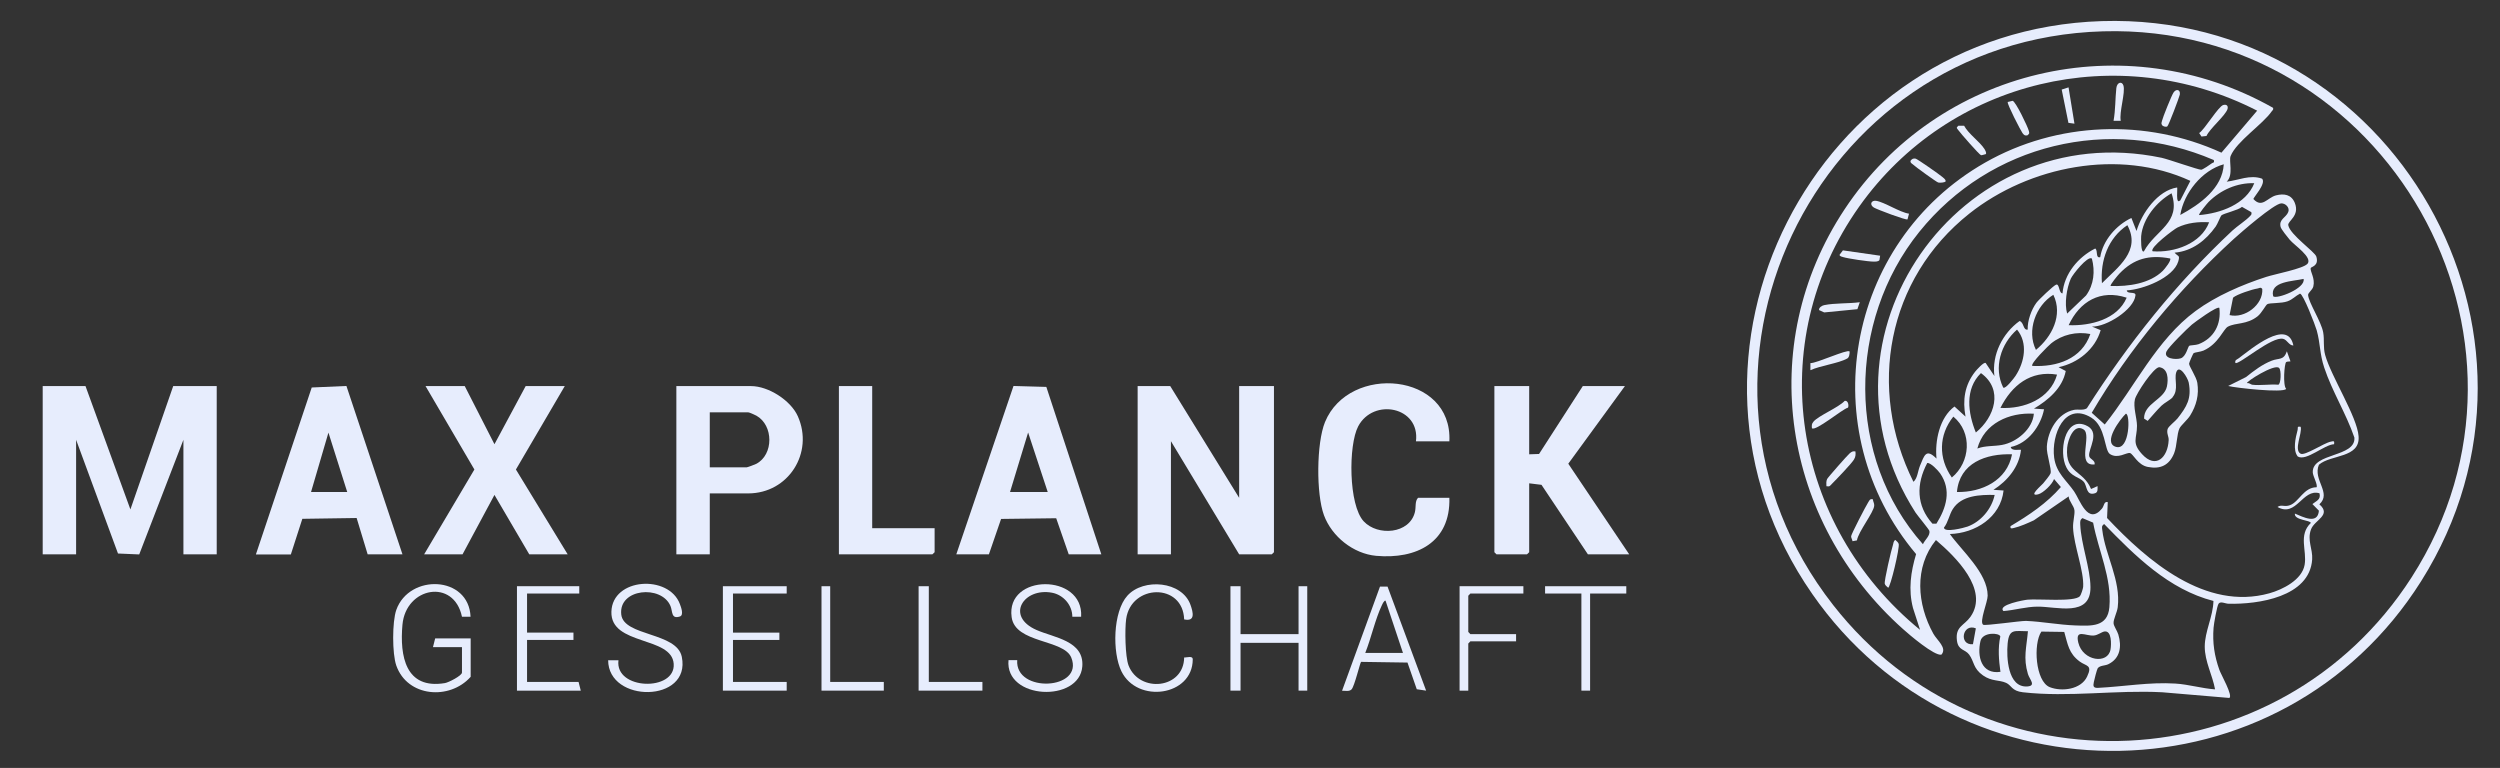 <?xml version="1.0" encoding="UTF-8"?>
<svg xmlns="http://www.w3.org/2000/svg" viewBox="0 0 215.49 66.19" fill="#E7EDFD">
  <rect x="0" y="0" width="215.49" height="66.19" fill="#333333" stroke="none"/>
  <path
    d="M181.16,1.82c25.05-.78,40.94,27,27.53,48.28-12.01,19.05-39.64,19.57-52.48,1.1-14.24-20.49.18-48.6,24.95-49.38ZM181.28,2.7c-24.98.71-38.77,29.63-23.27,49.45,13,16.63,38.47,15.33,49.85-2.37,13.24-20.6-2.25-47.77-26.58-47.08Z"/>
  <polygon
    points="7.37 33.28 11.24 43.91 14.93 33.28 18.68 33.28 18.68 47.78 15.81 47.78 15.81 37.91 12 47.79 10.17 47.71 6.56 37.91 6.56 47.78 3.68 47.78 3.68 33.28 7.37 33.28"/>
  <polygon
    points="106.81 42.91 106.81 33.28 109.81 33.28 109.81 47.6 109.62 47.78 106.81 47.78 100.93 38.03 100.93 47.78 98.06 47.78 98.06 33.28 100.87 33.28 106.81 42.91"/>
  <polygon
    points="131.81 33.28 131.81 39.16 132.66 39.13 136.43 33.28 140.06 33.28 135.18 39.97 140.43 47.78 136.87 47.78 132.87 41.79 131.81 41.66 131.81 47.6 131.62 47.78 128.99 47.78 128.81 47.6 128.81 33.28 131.81 33.28"/>
  <path
    d="M22.06,47.78l4.81-14.38,2.99-.13,4.83,14.51h-3l-.95-3.13-4.68.07-.99,3.07h-3ZM29.93,42.41l-1.62-5.12-1.5,5.12h3.12Z"/>
  <path
    d="M82.43,47.78l4.93-14.51,2.83.08,4.74,14.43h-2.81l-1.08-3.11-4.75.06-1.05,3.05h-2.81ZM87.06,42.41h3.25l-1.69-5.13-1.56,5.13Z"/>
  <polygon
    points="40.06 33.28 42.62 38.29 45.31 33.28 48.68 33.28 44.47 40.47 48.93 47.78 45.62 47.78 42.62 42.66 39.87 47.78 36.56 47.78 40.89 40.47 36.68 33.28 40.06 33.28"/>
  <path
    d="M61.18,42.53v5.25h-2.88v-14.5h6.44c1.49,0,3.42,1.23,4.03,2.6,1.4,3.15-.81,6.65-4.28,6.65h-3.31ZM61.18,40.28h3.19c.07,0,.7-.24.82-.3,1.51-.8,1.49-3.32.01-4.15-.13-.07-.61-.29-.71-.29h-3.31v4.75Z"/>
  <path
    d="M124.93,42.91c.11,3.84-2.83,5.31-6.31,5-1.97-.18-3.82-1.66-4.5-3.5s-.65-6.22.09-8.03c2.08-5.06,11.01-4.27,10.72,1.66h-2.88c.37-2.98-3.67-3.77-4.98-1.29-.85,1.61-.84,6.78.48,8.19,1.2,1.29,3.95,1.09,4.41-.8.11-.45-.02-.93.27-1.23h2.69Z"/>
  <polygon points="75.18 33.28 75.18 45.53 80.56 45.53 80.56 47.6 80.37 47.78 72.31 47.78 72.31 33.28 75.18 33.28"/>
  <path
    d="M40.56,58.35c-1.81,2.02-5.44,1.74-6.4-.98-.36-1.02-.36-3.78,0-4.8,1.12-3.14,6.25-2.96,6.4.59h-.74c-.7-3.33-4.84-2.56-5.13.69-.24,2.68.25,5.6,3.66,5.03.31-.05,1.47-.64,1.47-.91v-2.19h-2.5l.19-.75h3.06v3.31Z"/>
  <polygon
    points="106.93 50.53 106.93 54.66 111.93 54.66 111.93 50.53 112.68 50.53 112.68 59.53 111.93 59.53 111.93 55.41 106.93 55.41 106.93 59.53 106.06 59.53 106.06 50.53 106.93 50.53"/>
  <path
    d="M93.18,53.16h-.75c0-1.01-.78-1.89-1.75-2.07-2.44-.46-4.05,2.02-1.34,3.21,1.48.66,4.13.92,3.95,3.15-.25,3.13-6.69,2.87-6.36-.55h.75c-.21,2.88,5.79,2.58,4.66-.22-.65-1.59-4.83-1.21-5.14-3.48-.53-3.77,6.21-3.8,5.99-.05Z"/>
  <path
    d="M52.43,56.91h.88c-.34,2.58,4.93,2.72,4.76.31s-5.45-1.55-5.37-4.49,4.95-3.22,5.9-.67c.1.26.37.97,0,1.08-.77.25-.61-.45-.81-.91-.78-1.84-4.49-1.51-4.24.74.21,1.89,4.79,1.51,5.22,3.65.81,3.98-6.35,4.01-6.35.28Z"/>
  <polygon
    points="67.81 50.53 67.81 51.16 63.18 51.16 63.18 54.53 67.18 54.53 67.18 55.16 63.18 55.16 63.18 58.78 67.81 58.78 67.81 59.53 62.31 59.53 62.31 50.53 67.81 50.53"/>
  <polygon
    points="49.93 50.53 49.93 51.16 45.43 51.16 45.43 54.53 49.43 54.53 49.43 55.16 45.43 55.16 45.43 58.78 49.87 58.78 50.06 59.53 44.56 59.53 44.56 50.53 49.93 50.53"/>
  <path
    d="M122.93,59.53l-.81-.12-.8-2.3-4-.06c-.09.08-.57,2.11-.82,2.37-.2.21-.55.11-.82.12l3.27-8.98h.65s3.33,8.98,3.33,8.98ZM120.93,56.28l-1.5-4.5c-.1-.07-.27.28-.31.37-.58,1.22-.93,2.85-1.44,4.13h3.25Z"/>
  <path
    d="M102.07,53.4c-.1-3.19-4.58-3.07-5-.04-.12.86-.09,3.23.21,4.01.94,2.39,4.76,2.02,4.79-.7.25.02.74-.18.74.17-.01,3.16-4.78,3.83-6.15,1.02-.79-1.62-.74-5.13.52-6.52,1.38-1.53,4.72-1.26,5.44.81.23.65.42,1.45-.55,1.24Z"/>
  <polygon
    points="131.31 50.53 131.31 51.16 126.74 51.16 126.56 51.35 126.56 54.47 126.74 54.66 130.68 54.66 130.68 55.28 126.74 55.28 126.56 55.47 126.56 59.53 125.81 59.53 125.81 50.53 131.31 50.53"/>
  <polygon points="80.06 50.53 80.06 58.78 84.68 58.78 84.68 59.53 79.18 59.53 79.18 50.53 80.06 50.53"/>
  <polygon
    points="140.18 50.53 140.18 51.16 137.06 51.16 137.06 59.53 136.31 59.53 136.31 51.16 133.18 51.16 133.18 50.53 140.18 50.53"/>
  <polygon points="71.56 50.53 71.56 58.78 76.18 58.78 76.18 59.53 70.81 59.53 70.81 50.53 71.56 50.53"/>
  <path
    d="M195.93,9.29c.05.18-.05.21-.12.31-.76,1.11-3.03,2.59-3.54,3.85-.17.42.27,1.64-.34,2.21,1.02-.12,2.01-.63,3.05-.26.4.42-.81,1.68-.74,1.76.74.81,1.19-.12,1.94-.32.7-.18,1.33-.07,1.62.64.46,1.13-.63,1.57-.56,1.93.14.82,2.3,2.29,2.42,2.71.25.82-.47.87-.49.99-.05.31.4.88.23,1.58-.08.32-.47.54-.45.75.06.67,1.13,2.27,1.3,3.21.12.68-.02,1.26.17,1.95.52,1.86,2.76,5.32,2.88,7,.15,1.91-2.4,1.56-3.42,2.46-.55,1.31,1.13,2.42.04,3.41,1.08.94-.42,1.34-.72,2.16-.35.94.16,1.69.1,2.59-.22,3.25-4.68,3.88-7.2,3.82-.29,0-.7-.25-.87,0-.13.18-.41,1.75-.43,2.07-.1,1.3.07,2.41.5,3.63.15.42,1.19,2.23.86,2.42l-5.79-.49c-4.03-.21-8.03.45-12.01,0-.97-.11-.97-.6-1.44-.81-.6-.27-1.23-.11-1.99-.64-.87-.61-.75-1.19-1.2-1.8-.35-.47-.94-.34-1.05-1.2-.16-1.23.62-1.28,1.17-2.06,1.63-2.33-1.31-5.19-2.98-6.61-1.9,2.34-1.63,5.54-.22,8.08.31.56,1.21,1.22.69,1.8-.6.13-2.78-1.73-3.3-2.2-10.37-9.25-12.84-24.42-5.05-36.18,8.05-12.16,24.19-15.96,36.93-8.76ZM194.56,9.54c-11.97-6.13-26.54-2.67-34.3,8.26-8.36,11.79-5.78,27.48,5.24,36.49l-.61-1.89c-.41-1.59-.19-3.1.27-4.64-8.95-10.63-6.13-26.85,5.94-33.74,6.21-3.54,13.88-3.83,20.38-.86l3.07-3.61ZM190.81,13.79c-8.98-3.86-19.26-1.39-25.37,6.19-6.21,7.7-6.33,19.48.31,26.93.15-.37.66-.75.55-1.16-.03-.12-1-1.29-1.19-1.57-9.65-15.03,3.75-34.23,21.21-30.58.6.13,3.22,1.06,3.42,1.03.13-.01.77-.44.92-.56.1-.08.23,0,.16-.28ZM187.93,17.28l.87-1.69c-6.11-2.82-13.87-1.29-19.05,2.82-7.09,5.63-8.83,15.07-4.82,23.12.35-.29.38-.93.56-1.37.38-.91.52-1.54,1.43-.63-.15-1.53.26-3.54,1.55-4.49l.95.87c-.26-1.43-.08-2.7.82-3.86.12-.15.76-.88.92-.76l.75,1.12c-.23-1.84.7-3.68,2.17-4.74.39.12.29.81.7.74-.03-.75.31-1.71.75-2.31.19-.26,1.45-1.46,1.69-1.56.31-.13.23.73.56.75.14-1.69,1.35-3.13,2.82-3.87.26.18,0,.85.43.75.23-1.44,1.38-2.77,2.69-3.38l.44,1.12c.46-1.55,1.83-3.49,3.5-3.75.06.05-.15,1.51.25,1.12ZM191.68,14.16c-1.88.52-3.44,2.47-3.75,4.37,1.67-.9,3.64-2.3,3.75-4.37ZM194.31,15.79c-1.48-.05-2.91.59-3.94,1.62-.1.1-.9,1.05-.81,1.13,1.82-.15,4.03-.92,4.75-2.75ZM184.8,21.66c.99-1.85,3.24-2.42,2.38-5-1.28.72-2.48,2.18-2.62,3.69-.01.13-.05,1.52.25,1.31ZM198.89,22.75c.48-.56-1.1-1.58-1.53-2.09-.17-.2-.74-.91-.78-1.1-.17-.67.47-.79.66-1.29.15-.38-.25-.76-.61-.74-.62.03-3.46,2.5-4.08,3.06-4.72,4.32-9.01,9.47-12.25,14.99l1.12,1.01c2.56-3.19,4.46-7.31,7.84-9.79,1.75-1.29,4-2.26,6.07-2.93.73-.24,3.2-.71,3.56-1.13ZM194.06,18.29l-.81-.46c-.31.29-1.59.56-1.78.74-.06.05-.33.74-.48.95-.85,1.2-2.03,2.13-3.55,2.26.31.36.48.18.32.75-.43,1.43-3.06,2.43-4.44,2.5.04.36.79.06.75.43-.13,1.23-2.52,2.73-3.75,2.69l.75.31c-.48,1.65-1.96,2.84-3.63,3.19l.62.33c-.28,1.47-1.51,2.51-2.74,3.24l.87.06c-.29,1.46-1.38,2.94-2.87,3.25.06.39.81.19.88.25-.15,1.46-1.16,2.67-2.37,3.44l.87.06c-.25,2.31-2.44,3.69-4.63,3.75,1.05,1.47,3.25,3.36,3.26,5.31,0,.56-.74,2.26-.39,2.51.15.11,3.21-.34,3.69-.33,1.41.06,2.85.34,4.25.39s2.79.14,2.94-1.56c.22-2.55-.94-4.85-1.4-7.3l-.92-.39c-.22.15-.2.32-.19.56.07,1.7.87,3.75.88,5.39.03,2.63-2.94,1.66-4.57,1.68-.94,0-2,.31-2.93.38-.55-.54,1.82-.96,2.08-.98.91-.09,4.04.22,4.51-.3.09-.1.27-.65.28-.8.09-1.36-.81-3.58-.87-5.11-.02-.52.16-1.12.12-1.49-.04-.39-.47-.78-.5-1.2l-3,2.06c-.52.24-1.16.53-1.72.66-.19.04-.33.1-.29-.16,1.58-.94,3.13-1.97,4.34-3.37l-.59-.69c-.14.44-.93,1.21-1.37,1.32-.9.22.3-.78.43-.94.15-.18.59-.71.64-.87.11-.38-.36-1.63-.32-2.31.08-1.35.92-2.87,2.34-3.16.36-.07.81.07,1.11-.14,3.54-5.56,7.73-10.82,12.55-15.32.4-.37,1.17-.87,1.51-1.24.1-.11.16-.14.12-.31ZM190.43,19.16c-.93-.06-1.89.04-2.74.45-.28.13-2.46,1.77-2.14,2.05,1.87.14,4.17-.65,4.87-2.5ZM181.18,24.41c1.37-1.38,3.39-2.79,2.19-5-1.66,1.1-2.35,3.06-2.19,5ZM187.06,22.28c-1.78-.34-3.13,0-4.38,1.31-.1.1-.84.98-.75,1.06,1.51.06,3.38-.2,4.5-1.31.14-.14.78-.92.62-1.07ZM180.3,22.28c-.36-.24-1.65,1.38-1.81,1.75-.35.81-.56,2.15-.31,3l1.63-1.56c.68-.94.79-2.09.5-3.19ZM198.56,24.04c-.88.21-2.95.2-2.62,1.5.28.28,2.82-.68,2.62-1.5ZM192.18,27.16c1.3.32,2.91-.89,2.82-2.25-.14-.2-.26-.06-.42-.04-.43.06-1.8.51-2.1.79l-.3,1.5ZM199.67,42.02c.15-.21-.32-.99-.32-1.32-.03-1.69,3.71-1.27,3.59-2.98-.71-2.07-1.91-3.96-2.6-6.03-.4-1.2-.33-2.08-.65-3.22-.13-.45-1.16-3.14-1.44-3.16-.39.2-.63.5-1.07.66-.53.2-1.53.12-1.75.25-.14.08-.47.75-.83,1.04-.95.75-1.88.53-2.57.9-.39.21-.81,1.49-2.1,2.06-.25.11-.75.15-.85.22-.04.03-.39.81-.39.91,0,.23.63,1.13.71,1.65.16,1.03-.08,1.95-.62,2.82-.21.34-.79.85-.91,1.09-.25.51-.21,1.5-.47,2.16-.42,1.03-1.17,1.39-2.26,1.18-.88-.16-1.27-1.14-1.55-1.2-.32-.06-1.03.53-1.72.09-.5-.32-.34-2.36-1.61-3.14-2.31-1.42-3.46,1.51-3.2,3.45.18,1.33,1.06,1.95,1.72,2.91.49.7,1.18,2.95,2.4,1.48.2-.24.16-.64.5-.56l-.06,1.37c3.48,3.7,8.49,8.02,13.99,6.49,1.15-.32,2.82-1.16,3.04-2.46.21-1.23-.56-2.55.53-3.6,0-.25-1.46-.23-1.37-.81.7.29,1.97.97,2.07-.25l-.56-.57c.34-.28.75-.38.61-.93-1.46-.44-1.99,2.11-3.62,1.18.34-.25.6.03,1.09-.16.77-.29,1.17-1.53,2.27-1.54ZM176.99,25.41c-1.52.93-2.32,3.1-1.5,4.75,1.37-1.12,2.35-3,1.5-4.75ZM183.31,25.66c-2.26-.74-4.05.32-5,2.37,1.87.07,4.2-.49,5-2.37ZM191.31,26.54c-.19-.2-2.13,1.23-2.38,1.44-.41.35-2.01,1.93-2.19,2.32-.28.62.79.72,1.22.59.47-.14.63-1.01.74-1.08.09-.06.55-.05.8-.14,1.33-.51,1.98-1.72,1.8-3.13ZM172.68,33.41c.19.14.93-.83,1.05-1.01.78-1.19,1.09-2.83.13-3.99-1.4,1.23-2.04,3.27-1.19,5ZM180.18,28.79c-1.19-.23-2.42.04-3.38.81-.19.15-1.83,1.76-1.62,1.94,2.11.11,4.26-.59,5-2.75ZM187.27,34.25c-.18.21-.73.49-.96.72-.43.42-.79.87-1.19,1.31l-.31-.2c-.02-1.31,1.73-1.63,1.97-2.77.13-.63.11-1.55-.66-1.66-.49.01-1.98,2.26-2.1,2.77-.16.68.17,1.58.18,2.28,0,1.1-.48,1.44.43,2.44,1.2,1.32,2.23.28,2.3-1.2.02-.32-.2-.59-.09-.96.07-.23.65-.66.85-.91.8-1.02,1.23-1.71.97-3.09-.08-.41-.83-1.66-1.08-.88-.19.61.24,1.48-.31,2.13ZM170.31,37.28c1.61-1.31,2.41-3.7.44-5.12-1.41,1.38-1.12,3.45-.44,5.12ZM177.31,32.29c-2.28-.38-3.9.92-4.88,2.87,2.03.11,4.29-.77,4.88-2.87ZM175.31,35.66c-2.13-.13-4.29.84-4.87,3,.69-.26,1.44-.18,2.13-.31,1.27-.23,2.64-1.38,2.74-2.69ZM183.24,35.66c-.47.44-2.04,2.52-.85,2.86s1.25-2.86.85-2.86ZM168.37,35.91c-1.27,1.59-1.3,3.59-.13,5.25,1.6-1.32,1.79-3.88.13-5.25ZM173.43,39.16c-2.24-.08-4.53.74-4.75,3.25,2.15.04,4.32-.99,4.75-3.25ZM166.91,45.14c.86-1.37,1.32-2.9.32-4.34-.17-.24-.82-.94-1.11-.89-.96,1.81-.95,3.67.45,5.23h.34ZM171.93,42.66c-1.25-.02-2.85.03-3.6,1.21-.31.48-.4,1.14-.77,1.61.03.46,1.72.02,2.03-.09,1.16-.42,2.08-1.52,2.34-2.72ZM190.79,51.8c-3.85-.99-6.75-3.88-9.42-6.63-.24.17-.19.28-.16.53.25,2.14,1.61,4.33,1.33,6.64-.05.43-.38,1.04-.36,1.38.02.26.32.66.41.97.31,1.03.17,2.07-.88,2.57-.28.13-.72.09-.9.35-.06.09-.3.99-.33,1.18-.07.35-.06.52.37.5,2.21-.11,4.43-.51,6.65-.37,1.15.07,2.28.42,3.43.5-.22-1.22-.89-2.4-.89-3.69s.72-2.6.75-3.93ZM170.31,54.16c-1.16-.47-1.5,1.48-.25,1.37l.25-1.37ZM175.96,54.44c-.72,1.05-.52,4.29.72,4.79,1.04.41,2.7.2,3.22-.91.49-1.03-.07-.88-.64-1.3-.95-.71-1.02-1.47-1.33-2.55l-1.98-.03ZM174.81,54.41c-1.15,0-1.63-.26-1.76,1.06-.11,1.16,0,3.81,1.69,3.7.8-.05.2-.61.06-1.07-.42-1.39-.12-2.31,0-3.69ZM181.4,54.43c-.25.04-.57.32-.92.35-.69.06-1.63-.61-1.34.61.39,1.61,2.57,1.89,2.78.58.07-.43.11-1.63-.52-1.54ZM172.43,57.91c-.14-1-.23-2.05-.01-3.05-.08-.33-1.52-.4-1.71.39-.31,1.32.07,2.9,1.72,2.66Z"/>
  <path
    d="M197.43,31.15c-.11.02-.28,0-.37.06-.16.12-.3,2.03,0,2.31-.26.37-4.32-.08-5-.25l1.54-.77c.69-.55,1.39-1.09,2.21-1.41.63-.25,1.03,0,1.31-.81l.31.87ZM194.12,33.16c.69.09,1.54-.06,2.25,0,.24,0,.29-1.29.07-1.45-.4-.37-2.88,1.21-2.76,1.32.17-.05.34.11.44.13Z"/>
  <path
    d="M180.56,40.03c-1.63.19-.21-2.52-.96-3.01-.86-.56-1.36.91-1.42,1.57-.18,2.23,1.38,1.91,2.06,3.56l.56-.25c0,.23.05.52-.2.61-.81.27-.68-.63-.99-.98-.36-.42-1.07-.4-1.5-1.25-.67-1.3-.16-4.36,1.64-3.64,1.4.56.21,2.06.33,2.68.05.26.53.35.47.7Z"/>
  <path
    d="M197.68,29.78c-.38,0-.53-.48-.87-.57-.97-.27-3.88,2.31-4.13,2.07-.06-.27.14-.28.29-.4,1.04-.77,4.23-3.49,4.71-1.1Z"/>
  <path
    d="M198.31,36.79c.15.56-.62,2,0,2.32.37.19,1.99-.92,2.59-1.04.27-.06.33-.08.29.22-.84.03-2.4,1.49-3.13,1.06-.45-.55-.19-1.62-.02-2.27.06-.21-.09-.35.27-.29Z"/>
  <path
    d="M161.43,43.04c.02.19.14.36.12.55-.04.58-1.37,2.24-1.49,2.99l-.38.07c-.02-.14-.13-.3-.12-.43,0-.16,1.28-2.63,1.46-2.9.11-.16.14-.34.4-.29Z"/>
  <path
    d="M163.37,46.54c.1.1.24.19.29.34.1.33-.72,3.78-.91,3.78-.1-.1-.25-.19-.29-.34-.07-.22.57-2.96.71-3.37.05-.15.03-.31.21-.42Z"/>
  <path d="M159.28,35.14c-.5.14-2.8,2.07-3.1,1.77-.02-.23-.03-.37.13-.56.43-.52,2.15-1.21,2.7-1.8.29-.05.37.39.28.59Z"/>
  <path
    d="M159.93,38.91c.03.27.02.45-.12.69-.2.35-1.53,1.73-1.9,2.1-.17.16-.16.27-.48.21-.01-.21-.03-.42.06-.62.06-.13,1.75-2.05,1.93-2.2s.27-.22.51-.18Z"/>
  <path d="M160.31,26.04l-.21.61-2.86.28-.44-.2c-.05-.22.27-.4.44-.43.93-.19,2.1-.12,3.06-.25Z"/>
  <path d="M159.43,30.29c0,.2-.02.52-.22.62-.77.42-2.29.6-3.16,1v-.61c.53.02,3.16-1.21,3.37-1.01Z"/>
  <path d="M191.64,9.05c.28-.08.45.08.36.36-.21.59-1.51,1.65-1.81,2.31l-.43.05-.2-.3c.5-.34,1.65-2.3,2.08-2.42Z"/>
  <path
    d="M167.68,15.66c-.05.06-.46.12-.62.07s-1.94-1.34-2.12-1.51c-.1-.1-.3-.17-.26-.36.12-.16.22-.22.43-.19.14.02,2.07,1.37,2.31,1.58.1.09.37.27.26.43Z"/>
  <path
    d="M171.18,13.28s-.36.11-.42.1c-.14-.03-1.77-1.89-1.96-2.16-.12-.17-.22-.19,0-.38h.5c.37.7,1.36,1.38,1.75,2,.07.12.2.34.12.44Z"/>
  <path
    d="M173.06,8.79l.42-.1c.26.05,1.31,2.24,1.4,2.6.05.22.06.22-.13.38-.24.04-.29-.04-.42-.2-.14-.18-1.36-2.55-1.27-2.67Z"/>
  <path d="M164.55,18.42l-.13.49c-.12.09-2.64-.86-2.9-1.02-.4-.25-.23-.64.19-.58.73.11,2.01.98,2.84,1.11Z"/>
  <path d="M162.06,22.04l-.06.38c-.1.14-.34.13-.51.13-.45,0-2.21-.26-2.62-.39-.13-.04-.23-.04-.32-.18l.3-.4,3.2.46Z"/>
  <path d="M182.81,10.41h-.63c.17-.93.14-1.89.24-2.82.06-.51.49-.61.61-.22.19.61-.38,2.3-.23,3.04Z"/>
  <path
    d="M186.8,10.9c-.09.06-.36.01-.44-.12-.1-.13-.03-.25,0-.38.06-.28.82-2.16.98-2.41.24-.38.63-.26.55.17-.04.21-.96,2.66-1.08,2.74Z"/>
  <polygon points="178.3 7.53 178.81 10.66 178.29 10.59 177.71 7.72 178.3 7.53"/>
</svg>
